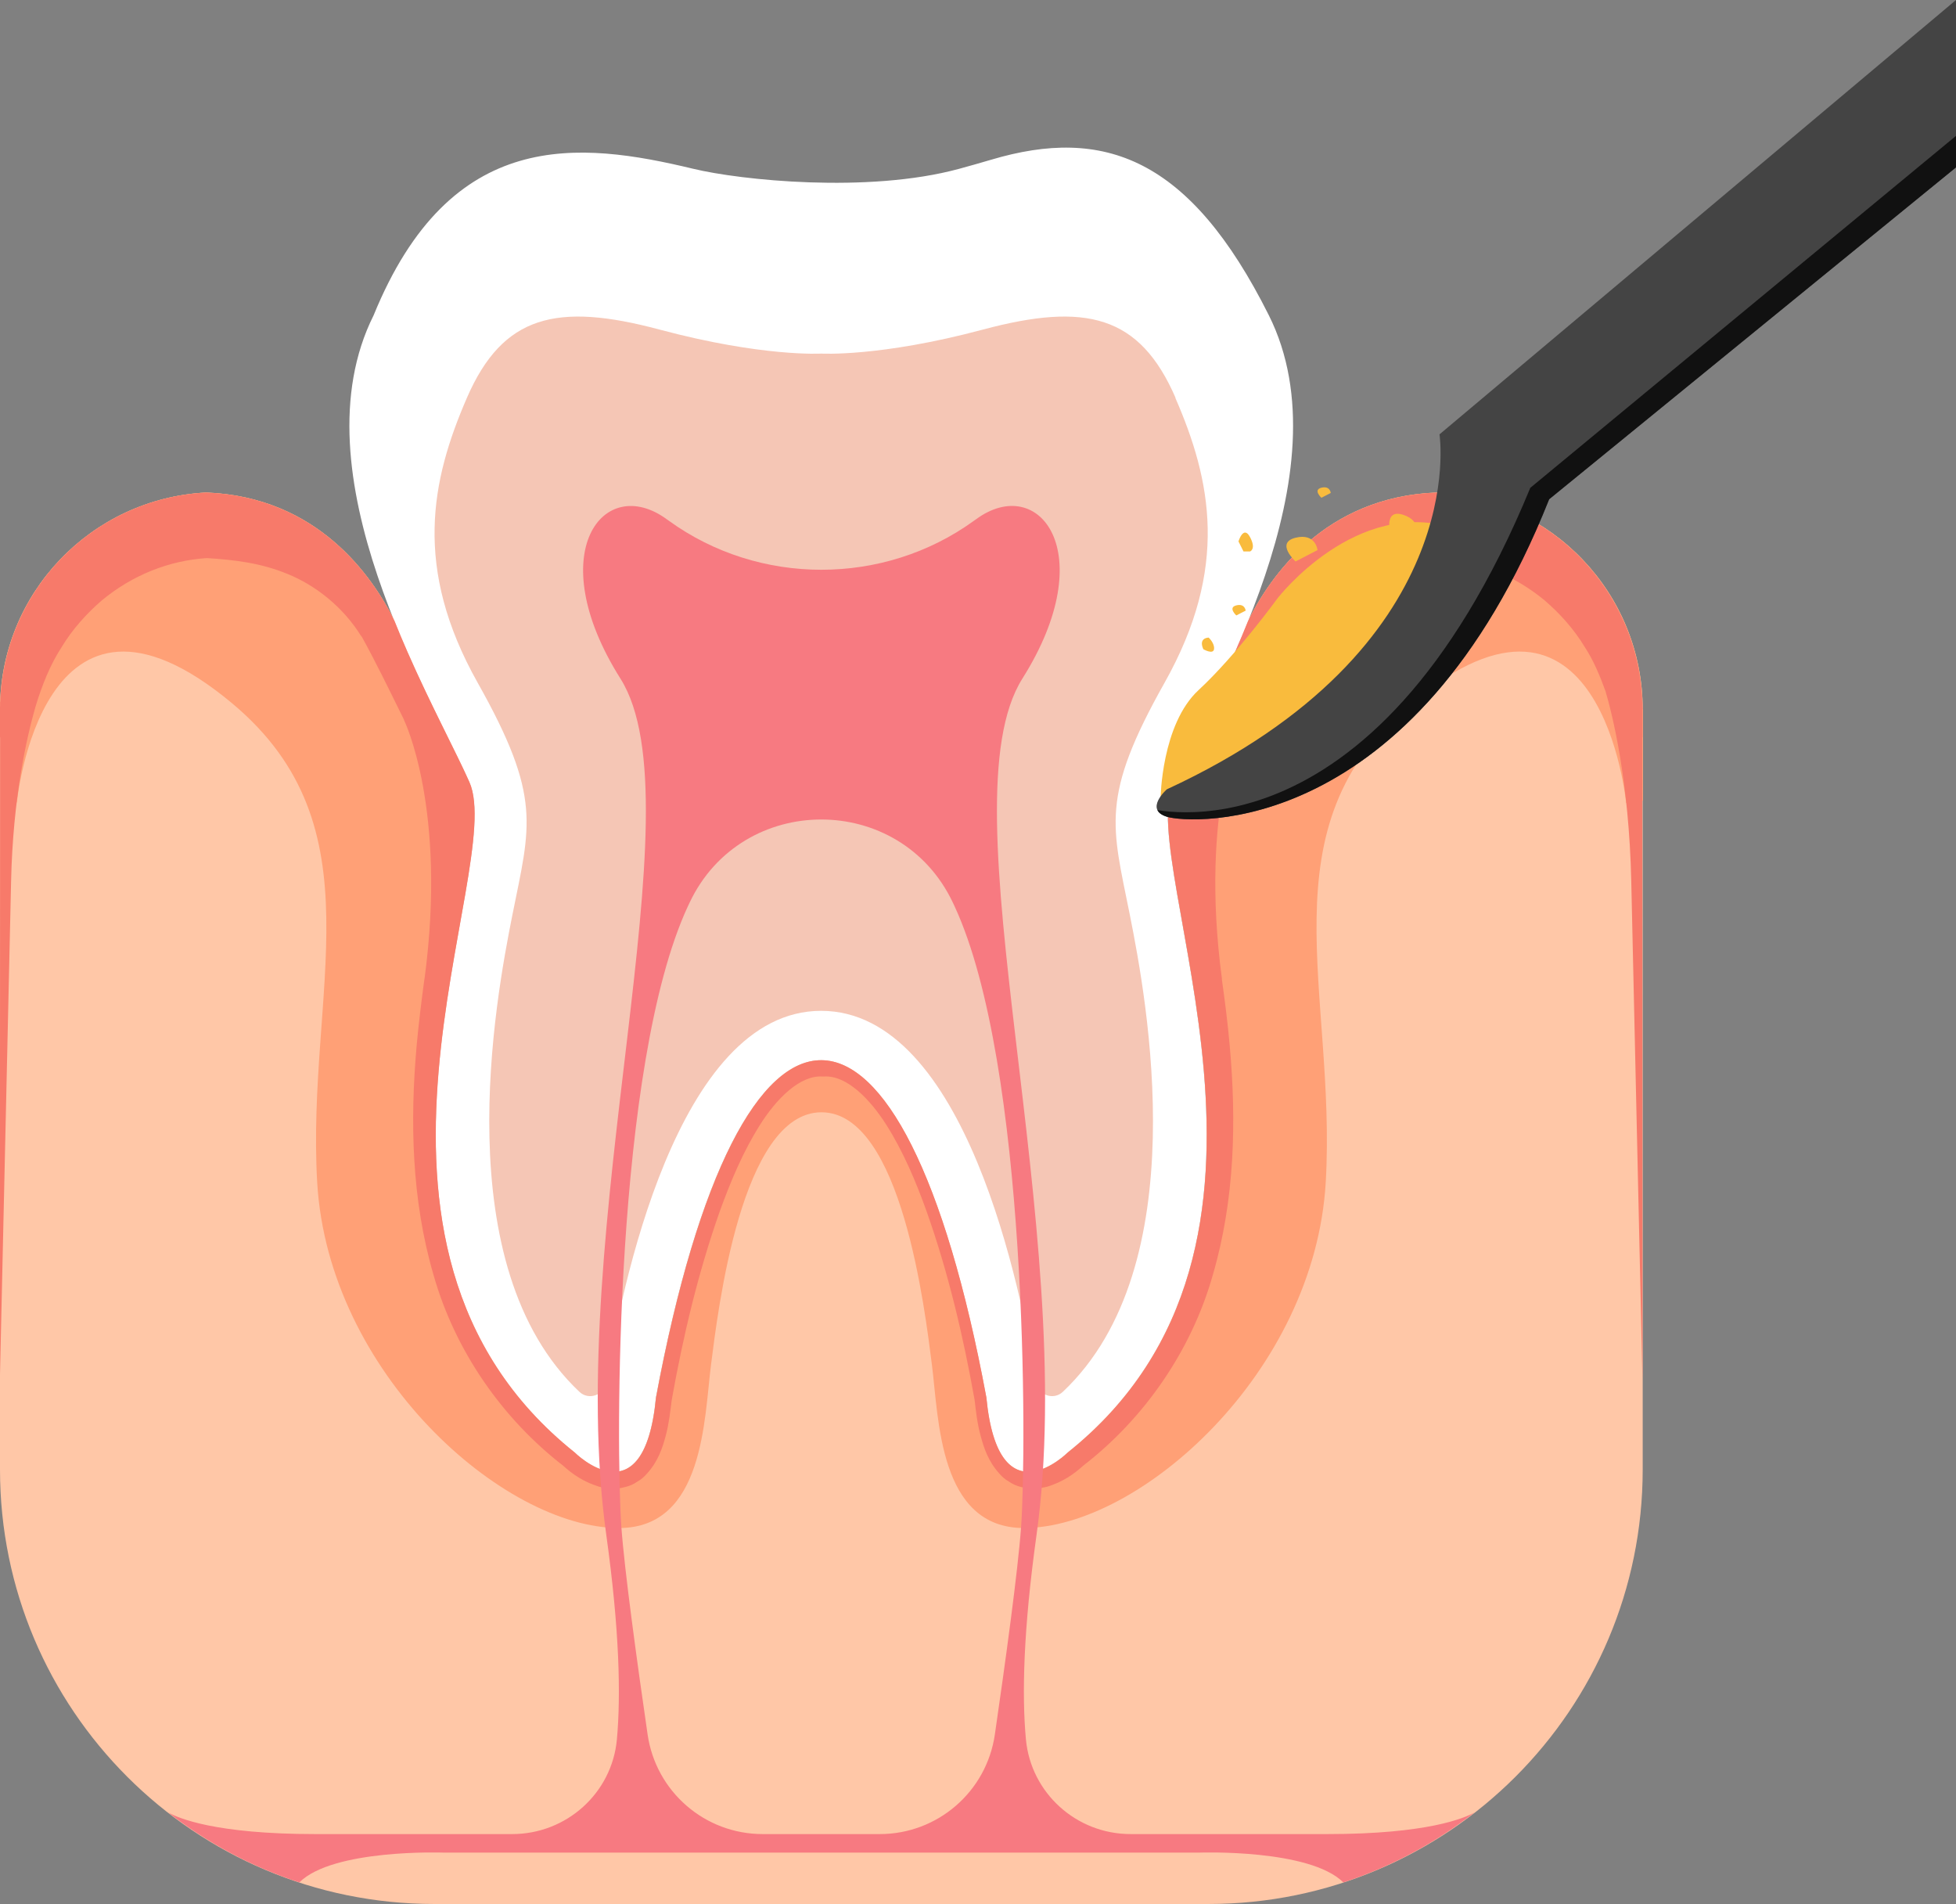 <?xml version="1.0" encoding="UTF-8"?>
<svg id="_레이어_2" data-name="레이어 2" xmlns="http://www.w3.org/2000/svg" xmlns:xlink="http://www.w3.org/1999/xlink" viewBox="0 0 171.25 166.66">
  <rect x="0" y="0" width="171.25" height="166.66" fill="#808080" stroke="none"/>
  <defs>
    <style>
      .cls-1 {
        fill: #f77a6a;
      }

      .cls-2 {
        fill: #fff;
      }

      .cls-3 {
        fill: #f5c6b5;
      }

      .cls-4 {
        fill: #f77a81;
      }

      .cls-5 {
        fill: #111;
      }

      .cls-6 {
        fill: #444;
      }

      .cls-7 {
        clip-path: url(#clippath);
      }

      .cls-8 {
        fill: #f9bb3d;
      }

      .cls-9 {
        fill: #ffc7a7;
      }

      .cls-10 {
        fill: none;
      }

      .cls-11 {
        fill: #ffa076;
      }
    </style>
    <clipPath id="clippath">
      <path class="cls-10" d="M171.25,0l-45.22,38.02s2.91,18.69-23.87,31.07c0,0-2.02,1.77,0,2.4s21.6,2.02,33.47-27.79l35.62-29.05V0Z"/>
    </clipPath>
  </defs>
  <g id="Layer_1" data-name="Layer 1">
    <g>
      <path class="cls-9" d="M125.77,43.11c-9.78,.38-14.57,7.34-16.51,11.26-.35,.88-.71,1.73-1.08,2.57,0,.01-.02,.05-.02,.05h0c-2.09,4.76-4.29,8.84-5.45,11.46-3.35,7.54,13.62,40.44-9.22,58.68,0,0-6.08,6.08-7.13-4.82-3.63-19.55-9.01-29.45-14.41-29.52s-10.81,9.71-14.51,29.52c-1.05,10.9-7.12,4.82-7.12,4.82-22.84-18.23-5.87-51.13-9.22-58.68-1.16-2.62-3.36-6.7-5.45-11.46h0s-.01-.04-.02-.05c-.37-.84-.73-1.7-1.08-2.58-1.94-3.91-6.72-10.87-16.5-11.25C8,43.63,0,51.92,0,62.1v66.53c0,21,17.02,38.03,38.03,38.03H105.79c21,0,38.03-17.02,38.03-38.03V62.1c0-10.18-8-18.47-18.05-18.99Z"/>
      <path class="cls-11" d="M143.82,62.1c0-10.18-8-18.47-18.05-18.99-9.78,.38-14.57,7.34-16.51,11.26-.35,.88-.71,1.73-1.08,2.57,0,.01-.02,.05-.02,.05h0c-2.09,4.76-4.29,8.84-5.45,11.46-3.35,7.54,13.62,40.44-9.22,58.68,0,0-6.08,6.08-7.13-4.82-3.63-19.55-9.01-29.45-14.41-29.52-5.4-.07-10.81,9.71-14.51,29.52-1.05,10.9-7.12,4.82-7.12,4.82-22.84-18.23-5.87-51.13-9.22-58.68-1.16-2.62-3.36-6.7-5.45-11.46h0s-.01-.04-.02-.05c-.37-.84-.73-1.7-1.08-2.58-1.94-3.91-6.72-10.87-16.5-11.25C8,43.63,0,51.92,0,62.1v.4l1.47,7.8s2.16-22.67,18.85-8.74c13.02,10.87,6.49,25.22,7.45,41.92,.96,16.7,16.32,30.27,26.43,30.27,7.45,0,7.45-9.61,8.05-14.29,.6-4.68,2.64-22.1,9.67-22.1s9.07,17.42,9.67,22.1c.6,4.68,.6,14.29,8.05,14.29,10.1,0,25.46-13.57,26.43-30.27,.96-16.7-5.58-31.05,7.45-41.92,16.7-13.93,18.85,8.74,18.85,8.74l1.47-.22v-7.98Z"/>
      <g>
        <path class="cls-2" d="M102.71,68.46c3.35-7.54,15.3-27.03,8.38-40.86-6.92-13.83-14.46-16.55-24.31-13.62-.99,.29-1.93,.56-2.82,.8-7.99,2.17-19.17,.98-23.24,0-9.99-2.4-21.26-3.71-28.01,12.82-6.92,13.83,5.03,33.32,8.38,40.86,3.35,7.54-13.62,40.44,9.22,58.68,0,0,6.08,6.08,7.12-4.82,7.39-39.62,21.66-39.09,28.92,0,1.05,10.9,7.13,4.82,7.13,4.82,22.84-18.23,5.87-51.13,9.22-58.68Z"/>
        <path class="cls-3" d="M102.92,34.82c-3.14-7.23-7.86-8.38-16.87-5.97-9.01,2.41-14.15,2.1-14.15,2.1,0,0-5.13,.31-14.15-2.1-9.01-2.41-13.73-1.26-16.87,5.97-3.14,7.23-4.72,14.88,.94,24.94,5.66,10.06,4.61,12.47,3.04,20.33-1.49,7.46-5.82,30.71,5.87,41.74,.81,.77,2.17,.29,2.34-.82,1.26-7.97,6.18-32.53,18.82-32.53s17.56,24.56,18.82,32.53c.18,1.11,1.53,1.59,2.34,.82,11.69-11.02,7.36-34.27,5.87-41.74-1.57-7.86-2.62-10.27,3.04-20.33,5.66-10.06,4.09-17.71,.94-24.94Z"/>
      </g>
      <path class="cls-1" d="M143.82,62.1c0-.12-.02-.23-.02-.35v-.31s-.02,0-.02,0c-.35-9.87-8.19-17.81-18.01-18.32-9.78,.38-14.57,7.34-16.51,11.26-.35,.88-.71,1.73-1.08,2.57,0,.01-.02,.05-.02,.05h0c-2.09,4.76-4.29,8.84-5.45,11.46-3.35,7.54,13.62,40.44-9.22,58.68,0,0-6.08,6.08-7.13-4.82-3.63-19.55-9.01-29.45-14.41-29.52-5.4-.07-10.81,9.71-14.51,29.52-1.05,10.9-7.12,4.82-7.12,4.82-22.84-18.23-5.87-51.13-9.22-58.68-1.16-2.62-3.36-6.7-5.45-11.46h0s-.01-.04-.02-.05c-.37-.84-.73-1.7-1.08-2.58-1.94-3.91-6.72-10.87-16.5-11.25C8.22,43.62,.38,51.56,.03,61.43h-.02s0,.32,0,.32c0,.12-.02,.23-.02,.35v2.45s.01,0,.02,0l-.02,56.23s.74-32.67,.98-43.6c.16-7.39,1.38-12.7,2.15-15.36,.58-1.9,1.28-3.64,2.26-5.15,.97-1.61,2.21-2.97,3.55-4.13,2.69-2.22,5.89-3.48,9.19-3.69,2.41,.16,4.66,.41,7.03,1.38,2.45,.98,4.94,2.92,6.53,5.55l-.1-.22c1.36,2.45,2.56,4.95,3.79,7.44h-.01s3.82,7.73,1.8,22.74v-.06c-.26,1.93-.5,3.86-.68,5.82-.59,6.63-.45,13.52,1.48,20.11,1.87,6.61,6.01,12.57,11.39,16.72l-.13-.11c.95,.87,1.89,1.49,3.22,1.91,.68,.16,1.46,.27,2.26,.04,.41-.09,.77-.25,1.1-.48,.36-.2,.62-.45,.86-.72,.97-1.08,1.34-2.23,1.63-3.31,.28-1.06,.39-2.08,.52-3.11,1-5.62,2.33-11.21,4.21-16.53,.96-2.65,2.06-5.26,3.52-7.56,1.41-2.24,3.48-4.37,5.47-4.23,.02,0,.04,0,.06,0,.01,0,.02,0,.04,0,0,0,.02,0,.02,0,1.99-.14,4.05,1.99,5.47,4.23,1.46,2.3,2.57,4.91,3.52,7.56,1.89,5.32,3.21,10.91,4.21,16.53,.12,1.03,.23,2.05,.52,3.11,.29,1.08,.66,2.23,1.63,3.31,.23,.27,.5,.52,.86,.72,.33,.23,.69,.39,1.1,.48,.8,.23,1.58,.12,2.26-.04,1.33-.42,2.27-1.04,3.22-1.91l-.13,.11c5.39-4.15,9.52-10.11,11.39-16.72,1.93-6.59,2.08-13.48,1.48-20.11-.17-1.96-.42-3.89-.69-5.82l.02,.06c-2.02-15.01,1.8-22.75,1.8-22.75h-.01c1.24-2.48,2.44-4.99,3.79-7.43l-.1,.22c1.58-2.63,4.08-4.57,6.53-5.55,2.36-.97,4.61-1.22,7.03-1.38,3.3,.22,6.5,1.47,9.19,3.69,1.34,1.15,2.58,2.52,3.55,4.13,.75,1.15,1.3,2.47,1.8,3.85,.56,1.9,2.06,7.78,2.25,16.66,.24,10.93,.98,43.6,.98,43.6l-.02-56.25s.01,0,.02,0v-2.43Z"/>
      <path class="cls-4" d="M116.23,160.54h-17.25c-4.73,0-8.72-3.58-9.16-8.29-.36-3.88-.23-9.57,.93-17.9,3.75-26.91-8.21-63.9-1.24-74.95,6.97-11.05,1.44-18.02-4.08-13.93-.06,.04-.11,.08-.17,.12-7.89,5.71-18.8,5.71-26.69,0-.06-.04-.11-.08-.17-.12-5.53-4.08-11.05,2.88-4.08,13.93,6.97,11.05-4.99,48.05-1.24,74.95,1.16,8.33,1.28,14.02,.93,17.9-.43,4.71-4.42,8.29-9.16,8.29H27.59c-8.76,0-11.99-1.4-12.86-1.89,3.41,2.65,7.28,4.75,11.48,6.12,2.94-2.94,12.53-2.61,12.53-2.61H105.08s9.58-.33,12.53,2.61c4.2-1.37,8.07-3.47,11.48-6.12-.87,.49-4.1,1.89-12.86,1.89Zm-26.83-26.91c-.27,3.8-1.38,11.88-2.3,18.2-.73,5-5.01,8.71-10.07,8.71h-5.13s0,0,0,0h-5.13c-5.06,0-9.34-3.71-10.07-8.71-.92-6.32-2.03-14.4-2.3-18.2-.48-6.73-.62-40.4,5.82-54.29,.05-.12,.11-.23,.16-.34,4.59-9.69,18.45-9.69,23.04,0,.05,.11,.11,.23,.16,.34,6.43,13.89,6.3,47.57,5.82,54.29Z"/>
    </g>
  </g>
  <g id="_레이어_1-2" data-name="레이어 1">
    <path class="cls-8" d="M101.61,69.88s.07-6.47,3.33-9.48c3.26-3.01,6.91-8.03,6.91-8.03,0,0,6.89-8.94,15.53-6.11s-15.23,22.67-15.23,22.67l-10.54,.94Z"/>
    <g>
      <path class="cls-6" d="M171.25,0l-45.22,38.02s2.91,18.69-23.87,31.07c0,0-2.02,1.77,0,2.4s21.6,2.02,33.47-27.79l35.62-29.05V0Z"/>
      <g class="cls-7">
        <path class="cls-5" d="M100.51,70.74s19.58,5.68,33.47-28.04L178.45,5.94l-7.2,90.95-67.38-3.96-3.36-22.19Z"/>
      </g>
    </g>
    <path class="cls-8" d="M108.43,47.39l.44,.88h.57s.57-.19,0-1.26-1.01,.38-1.01,.38Z"/>
    <path class="cls-8" d="M114.57,51.74s.69-.57,.88-.57,1.58,1.01,.32,1.45-1.2-.88-1.2-.88Z"/>
    <path class="cls-8" d="M105.34,56.82s.88,.51,.95,0-.47-1.01-.47-1.01c0,0-.92,0-.47,1.01Z"/>
    <path class="cls-8" d="M108.24,53.87s-.76-.69,0-.88,.82,.46,.82,.46l-.82,.42Z"/>
    <path class="cls-8" d="M115.69,43.57s-.76-.69,0-.88,.82,.46,.82,.46l-.82,.42Z"/>
    <path class="cls-8" d="M113.42,49.14s-1.78-1.63,0-2.07,1.93,1.08,1.93,1.08l-1.93,1Z"/>
    <path class="cls-8" d="M121.75,46.82s-.66-2.32,1.09-1.76,1.07,1.93,1.07,1.93l-2.16-.16Z"/>
  </g>
</svg>